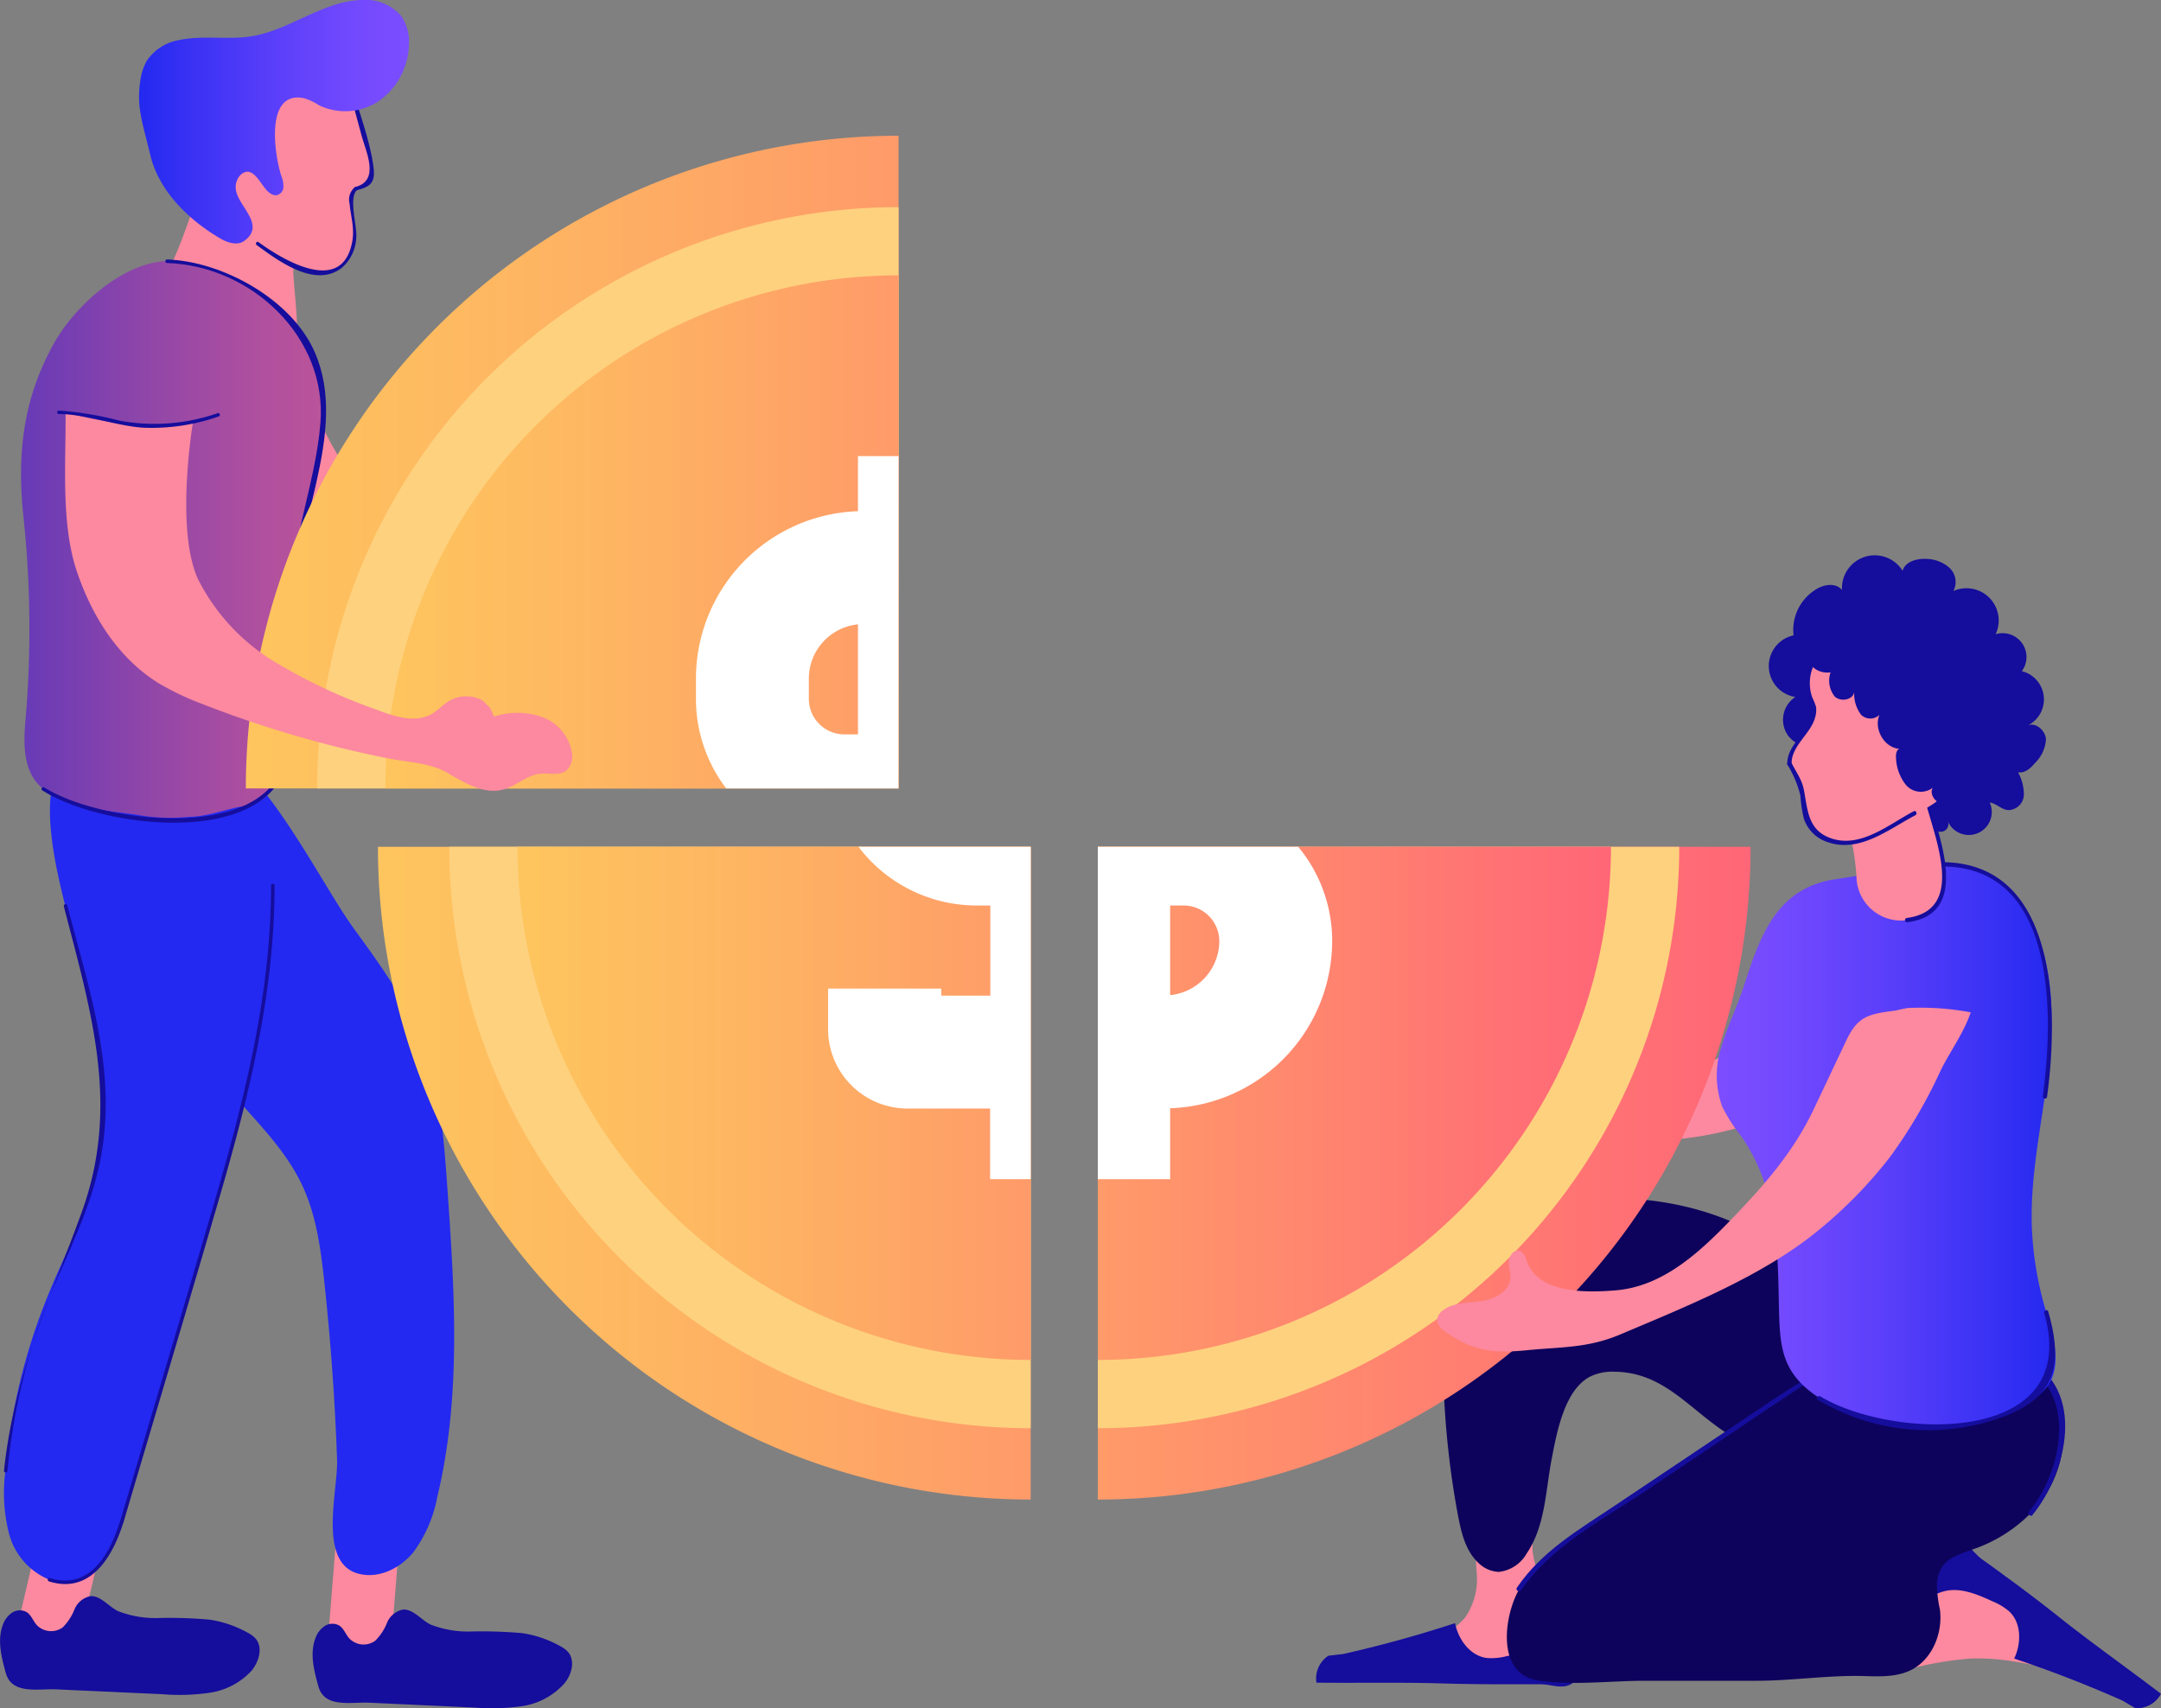 <svg id="Layer_1" data-name="Layer 1" xmlns="http://www.w3.org/2000/svg" xmlns:xlink="http://www.w3.org/1999/xlink" viewBox="0 0 285.42 225.6"><rect x="0" y="0" width="285.42" height="225.6" fill="#808080" stroke="none"/><defs><style>.cls-1{fill:#fc899f;}.cls-2{fill:#2329f0;}.cls-3{fill:#150d9c;}.cls-4{fill:url(#linear-gradient);}.cls-5{fill:url(#linear-gradient-2);}.cls-6{fill:url(#linear-gradient-3);}.cls-7{fill:#fed17e;}.cls-8{fill:url(#linear-gradient-4);}.cls-9{fill:#fff;}.cls-10{fill:url(#linear-gradient-5);}.cls-11{fill:url(#linear-gradient-6);}.cls-12{fill:#0d035c;}.cls-13{fill:url(#linear-gradient-7);}.cls-14{fill:url(#linear-gradient-8);}.cls-15{fill:url(#linear-gradient-9);}</style><linearGradient id="linear-gradient" x1="18.37" y1="16.09" x2="54.02" y2="16.09" gradientUnits="userSpaceOnUse"><stop offset="0" stop-color="#2329f0"/><stop offset="0.18" stop-color="#3831f4"/><stop offset="0.53" stop-color="#5d40fa"/><stop offset="0.82" stop-color="#744afe"/><stop offset="1" stop-color="#7c4dff"/></linearGradient><linearGradient id="linear-gradient-2" x1="2.78" y1="71.25" x2="42.67" y2="71.25" gradientUnits="userSpaceOnUse"><stop offset="0" stop-color="#673ab7"/><stop offset="0.45" stop-color="#9347a7"/><stop offset="0.8" stop-color="#b0509e"/><stop offset="1" stop-color="#ba539a"/></linearGradient><linearGradient id="linear-gradient-3" x1="32.47" y1="61.04" x2="204.89" y2="61.04" gradientUnits="userSpaceOnUse"><stop offset="0" stop-color="#fec55e"/><stop offset="0.22" stop-color="#feb562"/><stop offset="0.65" stop-color="#ff8c6d"/><stop offset="1" stop-color="#f67"/></linearGradient><linearGradient id="linear-gradient-4" x1="50.9" y1="70.26" x2="186.45" y2="70.26" xlink:href="#linear-gradient-3"/><linearGradient id="linear-gradient-5" x1="49.92" y1="154.95" x2="222.34" y2="154.95" xlink:href="#linear-gradient-3"/><linearGradient id="linear-gradient-6" x1="68.35" y1="145.73" x2="203.91" y2="145.73" xlink:href="#linear-gradient-3"/><linearGradient id="linear-gradient-7" x1="226.74" y1="151.35" x2="271.5" y2="151.35" gradientUnits="userSpaceOnUse"><stop offset="0" stop-color="#7c4dff"/><stop offset="0.18" stop-color="#744afe"/><stop offset="0.47" stop-color="#5d40fa"/><stop offset="0.82" stop-color="#3831f4"/><stop offset="1" stop-color="#2329f0"/></linearGradient><linearGradient id="linear-gradient-8" x1="58.77" y1="154.95" x2="231.19" y2="154.95" xlink:href="#linear-gradient-3"/><linearGradient id="linear-gradient-9" x1="77.2" y1="145.73" x2="212.75" y2="145.73" xlink:href="#linear-gradient-3"/></defs><path class="cls-1" d="M22.73,51.09c2.82,6.08,5.51,13.85,10.19,18.76,4.24,4.45,9.65,8.05,15.87,8.83a35.6,35.6,0,0,0,6.28.09,145.72,145.72,0,0,0,17.05-1.88c2.81-.49,5.62-1,8.41-1.7,2.51-.58,5.08-1.69,7.67-1.44s5.67.68,7.73-1c1.35-1.11,2-3,3.51-3.86,1.06-.62,2.53-.8,3.06-1.91a2.56,2.56,0,0,0-.29-2.33,6.14,6.14,0,0,0-5.54-2.74,9.88,9.88,0,0,0-5.84,2.58l-.92-.83-1.34-.47A4.54,4.54,0,0,0,84.5,65.1c-.51.76-.77,1.65-1.3,2.4-1.42,2-4.23,2.37-6.7,2.52a72.68,72.68,0,0,1-15-.22A26.7,26.7,0,0,1,47.76,64c-5.51-4.76-9.16-18.68-9.16-18.68A39.81,39.81,0,0,1,22.73,51.09Z"/><rect class="cls-1" x="43.9" y="200.87" width="8.35" height="17.61" transform="translate(16.85 -3.16) rotate(4.57)"/><rect class="cls-1" x="3.64" y="200.76" width="8.35" height="17.61" transform="translate(47.85 3.71) rotate(13.14)"/><path class="cls-2" d="M56.57,139.9c-.22-.7-.46-1.4-.72-2.09-2.07-5.45-5.54-10.25-9-15C40.8,114.46,32.24,94.63,19.77,95c-10.76.34-7.71,14.12-6.18,21.1,2.22,10.16,10.2,20.48,17,28.25,3.38,3.89,7.16,7.57,9.34,12.24,1.83,3.91,2.42,8.28,2.89,12.58Q44.1,181,44.52,192.8c.15,4.08-2.67,13.82,3,15.1,2.62.6,5.38-.8,7.08-2.88a17.84,17.84,0,0,0,3.16-7.33c3.2-13.27,2.28-27.14,1.33-40.75C58.68,151.2,58.27,145.37,56.57,139.9Z"/><path class="cls-2" d="M34.81,105c-.71-3.55-1-4.1-4.8-4.51-4.89-.52-16.62-3.4-21-.35-4.55,3.2-1.47,15.1-.39,19.52,1.67,6.77,4.12,13.39,4.91,20.32a43.29,43.29,0,0,1-1.76,17.91c-1.47,4.59-3.69,8.9-5.5,13.37a79.61,79.61,0,0,0-5.55,23,21.84,21.84,0,0,0,.47,8.3,9.09,9.09,0,0,0,5.3,6.08c5.56,2,8.32-3.49,9.57-7.74q5.71-19.32,11.42-38.65c4.35-14.71,8.76-29.84,8.51-45.33a66.1,66.1,0,0,0-1.14-11.49C34.86,105.3,34.83,105.16,34.81,105Z"/><path class="cls-3" d="M8.44,119.74C12,133.55,15.92,146,10.79,160.12,6.6,171.65,1.8,181.86.53,194.27c0,.29.43.29.46,0A82.65,82.65,0,0,1,6.1,172.45c2.45-6.28,5.71-12.21,7.08-18.86,2.44-11.84-1.36-22.63-4.29-34a.23.23,0,0,0-.45.13Z"/><path class="cls-3" d="M16.33,201c4.26-14.43,8.59-28.85,12.79-43.3,3.87-13.35,7.15-26.77,7.14-40.74a.23.23,0,0,0-.46,0c0,14.75-3.69,28.89-7.81,42.94-4,13.67-8.08,27.32-12.11,41-.09.29.36.41.45.12Z"/><path class="cls-3" d="M6.46,208.87c5.54,1.75,8.47-3.32,9.87-7.9a.23.23,0,0,0-.45-.12c-1.31,4.3-4,9.24-9.29,7.58a.23.23,0,0,0-.13.44Z"/><path class="cls-1" d="M28.52,24.19a1.76,1.76,0,0,0-1.46.32,4.54,4.54,0,0,0-1,1.63c-1.4,3.44-2.36,7.09-4.26,10.28a1.24,1.24,0,0,0-.25.7,1.06,1.06,0,0,0,.36.63c1.45,1.4,3.91,1.54,5.77,2.14s4.18.85,6,1.49,3.3,3,5.54,2.66c.05-2.71-.33-5.33-.48-8,0-1,.58-5.82,0-6.16C37.11,28.88,31.5,24.57,28.52,24.19Z"/><path class="cls-1" d="M49,21.47q-1.38-5-2.74-10.09l-.62-1.8c-2.21-1-4.73-.84-7.12-.59-3.34.36-6.88,1-9.31,3.36-3.23,3.11-3.47,8.46-1.54,12.51s5.6,7,9.42,9.36c2.25,1.39,5.13,2.63,7.43,1.32,2.6-1.47,2.72-5.17,2-8.08-.22-.91-.35-2.12.49-2.55a12.81,12.81,0,0,1,1.26-.28C49.38,24.21,49.28,22.62,49,21.47Z"/><path class="cls-3" d="M47.07,25.14c1.86-.47,2.53-1,2.26-3.07-.46-3.57-1.93-7.27-2.88-10.75-.07-.29-.52-.16-.44.13L47.78,18c.57,2.08,2.42,5.87-.84,6.69-.29.07-.16.52.13.45Z"/><path class="cls-3" d="M33.91,32.37c2.84,2.07,7.7,5.75,11.24,3a5.58,5.58,0,0,0,1.9-3.91c.17-1.57-1.07-5.35.12-6.38.23-.2-.1-.53-.33-.33a2.12,2.12,0,0,0-.67,2.14c.17,1.75.69,3.29.34,5.09-1.33,7-8.95,2.48-12.37,0-.24-.18-.47.23-.23.4Z"/><path class="cls-4" d="M53,2.12A6.27,6.27,0,0,0,47.66,0c-5,.2-9.19,3.81-14.09,4.73-3.3.62-6.73-.14-10,.58A6.42,6.42,0,0,0,19.41,8a7,7,0,0,0-.85,2.49,13.48,13.48,0,0,0-.08,4,29.07,29.07,0,0,0,.6,2.89c.27,1.06.53,2.13.8,3.2,1.14,4.62,4.91,8.34,9,10.79,1,.62,2.38,1.15,3.36.46,2.8-2-.44-4.33-1-6.4a2.34,2.34,0,0,1,.53-2.33c1.72-1.55,2.74,1.66,3.85,2.38a1.51,1.51,0,0,0,.81.32,1.15,1.15,0,0,0,1-1.05,3.75,3.75,0,0,0-.28-1.54c-.85-2.57-2.26-11.3,3-10.24a7.8,7.8,0,0,1,2,.94,8,8,0,0,0,8-.64A9.4,9.4,0,0,0,54,6.08,6.09,6.09,0,0,0,53,2.12Z"/><path class="cls-5" d="M37.09,102.36c.1-.23.2-.46.29-.69,2.86-7.23,2-13.31,1.28-20.71-.42-4.28.4-7.71,1.21-11.82.88-4.43,2.27-8.77,2.69-13.26.56-6.07-.91-11.4-5.84-15.08-4.36-3.25-8.94-6.58-14.66-6.34-5.88.25-12.17,5.95-14.92,10.87C3,52.71,2.23,60.09,3.1,68.27a140,140,0,0,1,.26,26.92c-.27,3.08-.35,6.89,2.35,9,3.16,2.49,8.43,2.89,12.26,3.41a24.83,24.83,0,0,0,7.09.28c2.11,0,4.58-.92,6.64-1.32a8.88,8.88,0,0,0,2.86-.92A6.94,6.94,0,0,0,37.09,102.36Z"/><path class="cls-3" d="M38.89,81c-.5-11,7.34-23.7,2.71-34.42-3-7-12.16-12.06-19.54-12.31-.3,0-.29.46,0,.47,11.18.37,21.2,9.82,20.26,21.18C41.62,64.41,38,72.29,38.42,81c0,.3.48.3.47,0Z"/><path class="cls-3" d="M5.59,104.4c7.22,4.63,27,7.38,31.71-1.93.13-.26-.27-.5-.41-.23-4.52,8.93-24.37,6.06-31.06,1.76-.26-.16-.49.24-.24.4Z"/><path class="cls-3" d="M33.77,216.44a3.84,3.84,0,0,0-1.07-.8,14.81,14.81,0,0,0-5-1.71,60.12,60.12,0,0,0-7.11-.21,13.79,13.79,0,0,1-4.93-.89c-1.21-.52-2.38-2.14-3.74-2a2.9,2.9,0,0,0-2.09,1.76,6.89,6.89,0,0,1-1.56,2.37,2.62,2.62,0,0,1-3.45-.36c-.46-.54-.7-1.28-1.3-1.67a1.86,1.86,0,0,0-1.93.08,3.17,3.17,0,0,0-1.21,1.6c-.77,2-.19,4.29.39,6.38.83,2.93,4.42,2,6.8,2.15l13.83.63a27.6,27.6,0,0,0,6.36-.2,9.33,9.33,0,0,0,5.51-2.95C34.22,219.42,34.74,217.6,33.77,216.44Z"/><path class="cls-3" d="M75.05,218.22a3.66,3.66,0,0,0-1.07-.8,14.6,14.6,0,0,0-5-1.71,60.12,60.12,0,0,0-7.11-.21,13.62,13.62,0,0,1-4.93-.9c-1.2-.52-2.38-2.13-3.74-2a2.9,2.9,0,0,0-2.09,1.76,6.85,6.85,0,0,1-1.56,2.36,2.62,2.62,0,0,1-3.45-.35c-.46-.54-.7-1.29-1.3-1.67a1.86,1.86,0,0,0-1.93.08,3.17,3.17,0,0,0-1.21,1.6c-.77,2-.19,4.29.4,6.38.82,2.93,4.41,2,6.79,2.14l13.83.64a28.17,28.17,0,0,0,6.36-.2,9.29,9.29,0,0,0,5.51-3C75.5,221.2,76,219.38,75.05,218.22Z"/><path class="cls-6" d="M118.68,17.93a86.21,86.21,0,0,0-86.21,86.21h86.21Z"/><path class="cls-7" d="M118.68,27.36a76.78,76.78,0,0,0-76.79,76.78h76.79Z"/><path class="cls-8" d="M118.68,36.37A67.78,67.78,0,0,0,50.9,104.14h67.78Z"/><path class="cls-9" d="M118.68,60.24h-5.36v7.28a22.14,22.14,0,0,0-21.4,22.09V92.3a19.46,19.46,0,0,0,4,11.84h22.74ZM113.32,97h-1.8a4.7,4.7,0,0,1-4.69-4.69V89.61a7.2,7.2,0,0,1,6.49-7.14Z"/><path class="cls-1" d="M8.66,54.44c.07,6.71-.67,14.89,1.58,21.29,2,5.81,5.48,11.32,10.83,14.58A36.89,36.89,0,0,0,26.76,93a145.78,145.78,0,0,0,16.32,5.29q4.14,1.08,8.36,1.91c2.53.5,5.33.55,7.59,1.85s4.89,2.94,7.46,2.23c1.69-.46,3.06-1.88,4.8-2.07,1.22-.14,2.63.31,3.57-.49a2.54,2.54,0,0,0,.69-2.24,6.11,6.11,0,0,0-3.93-4.77,9.85,9.85,0,0,0-6.37-.06c-.17-.37-.33-.75-.5-1.13l-1-1a4.52,4.52,0,0,0-4.5.1c-.77.48-1.38,1.18-2.17,1.65-2.13,1.26-4.83.42-7.14-.46a72.68,72.68,0,0,1-13.63-6.38A26.9,26.9,0,0,1,26.16,76.51c-3.06-6.6-.67-20.79-.67-20.79A39.82,39.82,0,0,1,8.66,54.44Z"/><path class="cls-3" d="M7.79,54.68c3.76.06,7.22,1.49,10.94,1.8A26.7,26.7,0,0,0,28.9,55a.23.23,0,0,0-.12-.44,25.36,25.36,0,0,1-13,1,43,43,0,0,0-8-1.33.23.23,0,0,0,0,.46Z"/><path class="cls-10" d="M49.92,111.85h0a86.21,86.21,0,0,0,86.21,86.21V111.85Z"/><path class="cls-7" d="M59.34,111.85h0a76.79,76.79,0,0,0,76.79,76.79V111.85Z"/><path class="cls-11" d="M68.35,111.85h0a67.78,67.78,0,0,0,67.78,67.77V111.85Z"/><path class="cls-9" d="M113.39,111.85A19.58,19.58,0,0,0,129,119.6h1.8v11.91h-6.48v-.93H109.37v5.36a10.5,10.5,0,0,0,10.48,10.48h10.92v9.33h5.36v-43.9Z"/><path class="cls-1" d="M206.59,212.41a14.88,14.88,0,0,0-1.5-1.68,10.43,10.43,0,0,1-2.68-6,6.68,6.68,0,0,0-.54-2.85,3.1,3.1,0,0,0-1.57-1.28,4.1,4.1,0,0,0-5.06,2.1l-.24-.93a39.44,39.44,0,0,0,.05,6.05,9,9,0,0,1-1.48,5.74c-1.06,1.35-2.74,2.21-3.44,3.76a1.52,1.52,0,0,0-.16,1c.17.67.95,1,1.62,1.12a27.67,27.67,0,0,0,8.46.68,11.55,11.55,0,0,0,4.11-.92,5.44,5.44,0,0,0,2.88-2.95A4.32,4.32,0,0,0,206.59,212.41Z"/><path class="cls-3" d="M207.72,213c-1.36.17-1.91,1.76-2.73,2.86-1.36,1.83-3.81,2.42-6,2.89a7.78,7.78,0,0,1-2.62.24c-2.2-.29-3.76-2.43-4.19-4.6q-7.29,2.39-14.79,4.08l-1.94.22a3.61,3.61,0,0,0-1.58,3.56c5.45.06,10.77-.06,16.24.09,3.18.1,6.37.13,9.56.12,1.25,0,2.51,0,3.77,0s2.41.51,3.54.2C210.43,221.6,208.35,215.24,207.72,213Z"/><path class="cls-12" d="M246.61,176.91a13.09,13.09,0,0,0-6.14-7.84,23.86,23.86,0,0,1-2.28-1.24,17.59,17.59,0,0,1-2-1.76c-6.2-5.7-16.35-8.15-24.68-7.75-11.09.52-20.09,9.81-20.85,20.83a44.39,44.39,0,0,0,.1,5.88,115.9,115.9,0,0,0,1.82,15.2c.44,2.26,1,4.65,2.71,6.22a4.05,4.05,0,0,0,2.66,1.17,4.84,4.84,0,0,0,3.67-2.4c2.49-3.65,2.5-8.25,3.31-12.44.65-3.4,1.65-9.09,5-10.91a6.64,6.64,0,0,1,3.29-.69c6.24.06,9.54,4.5,14.29,7.75a24.06,24.06,0,0,0,6.28,3.26c5.14,1.58,8.93-.6,12.41-4.26,2.93-3.08,1.65-6.78.66-10.28C246.76,177.4,246.69,177.15,246.61,176.91Z"/><path class="cls-1" d="M250.26,221a45.6,45.6,0,0,1,9.91-1.93c4.11-.18,8.17.75,12.17,1.68.86-.79.75-2.17.41-3.29a11.93,11.93,0,0,0-4.63-6.33,28.7,28.7,0,0,0-10.3-3.48c-3-.25-6,.67-8.92,1.59-1.89.59-3.93,1.29-5,2.95a5.38,5.38,0,0,0,.86,6.45,8.91,8.91,0,0,0,6.4,2.46"/><path class="cls-3" d="M252.7,210.9c1.19.67,2.59-.28,3.89-.67,2.19-.66,4.51.32,6.58,1.28a7.85,7.85,0,0,1,2.25,1.37c1.58,1.54,1.56,4.19.61,6.19q7.29,2.43,14.31,5.55l1.69,1a3.61,3.61,0,0,0,3.39-1.9c-4.34-3.31-8.69-6.38-13-9.77q-3.75-3-7.6-5.79-1.51-1.12-3.06-2.22c-.93-.68-1.63-1.85-2.72-2.27C255.68,202.33,253.56,208.67,252.7,210.9Z"/><path class="cls-12" d="M267.4,179.7c-2-1.1-5-.4-7.33-.47l-13-.42c-4.82,1.09-9,3.9-13.15,6.65l-24.51,16.42c-3.31,2.21-6.73,4.55-8.74,8S197.56,221,203,221.93c4.52.75,9.75.06,14.35.07L232,222c4.75,0,9.61-.77,14.32-.62,2.06.07,4.22.12,6.07-.79,2.83-1.41,4.23-4.89,3.83-8a16.54,16.54,0,0,1-.4-3.42c.23-3,2.25-3.66,4.64-4.49a19.67,19.67,0,0,0,7.78-4.84,14.9,14.9,0,0,0,4.27-11.45,11.74,11.74,0,0,0-4.84-8.55Z"/><path class="cls-3" d="M233.71,185.18l-20.42,13.68c-4.76,3.19-9.65,6-12.94,10.84-.24.34.33.67.56.33,4.05-5.92,11-9.43,16.8-13.34L234,185.74c.35-.23,0-.8-.33-.56Z"/><path class="cls-3" d="M268.46,200.08c4.49-5.48,7.24-16.58-.94-20.68-4.18-2.09-12-.64-16.57-.79-6.83-.22-11.63,2.84-17.24,6.57-.34.23,0,.79.33.56,3.28-2.18,6.89-4.86,10.72-5.94,3.64-1,7.68-.49,11.4-.37,2.46.08,5.26-.34,7.67,0,10.8,1.41,9.39,13.84,4.17,20.21-.26.32.19.79.46.46Z"/><path class="cls-1" d="M245.66,138.93c-5.6,8-18.48,11.69-27.82,11.74-6.26,0-12.45-1.42-18.71-1.33l-2.65-.08c-2.21-.15-4.43.53-6.61.17a14,14,0,0,1-5.28-2.54c-.7-.46-1.48-1.1-1.38-1.93a1.81,1.81,0,0,1,.86-1.19c1.43-1,3.29-.89,5-1.15s3.63-1.22,3.79-2.94c.08-.76-.22-1.52-.19-2.28s.67-1.63,1.41-1.42c.51.15.76.71.92,1.22a15.42,15.42,0,0,0,.89,2.58,3.26,3.26,0,0,0,2,1.76l1.55.87a49.68,49.68,0,0,0,17.35.79c9.17-1.42,17.61-6.85,21.16-15.62a12.32,12.32,0,0,0,.85-2.64,9.33,9.33,0,0,0-.22-3.64C237.64,117.32,253.12,128.21,245.66,138.93Z"/><path class="cls-13" d="M242.36,116.14c-7.94,1.19-10,7.88-12.12,14.35-.85,2.6-2.08,5.06-2.84,7.68a12,12,0,0,0,.07,8,21.79,21.79,0,0,0,2.47,3.86c4.67,6.69,4.85,14,5,21.83.12,5.83.15,9.35,5.31,12.76,7.64,5.07,19.66,5.28,27.69.59a8.08,8.08,0,0,0,2.4-2c2.08-2.75.88-6.63-.09-9.93a45,45,0,0,1-1.88-11c-.24-5.87.87-11.71,1.71-17.53s1.42-11.8.15-17.55a23.27,23.27,0,0,0-3.59-8.28,11.89,11.89,0,0,0-11.52-4.77Z"/><path class="cls-3" d="M270.37,144.86c1.6-11.67,1.38-32.13-15.28-30.93-.36,0-.29.6.08.57,16.41-1.18,16.17,19.11,14.64,30.28a.28.28,0,0,0,.56.08Z"/><path class="cls-3" d="M240.08,184.88a28.45,28.45,0,0,0,22.58,2.88c8.21-2.37,10.2-6.45,7.86-14.54-.1-.35-.63-.13-.53.22,5.1,17.63-20.06,16.74-29.56,11-.31-.19-.66.26-.35.45Z"/><path class="cls-3" d="M267.84,95.81a3.84,3.84,0,0,0-.8-7.16,3.15,3.15,0,0,0-3.46-4.88A4.26,4.26,0,0,0,258,78.06a2.56,2.56,0,0,0-.53-3.07,4.74,4.74,0,0,0-3.09-1.17c-1.25-.06-2.75.37-3.09,1.57a4.33,4.33,0,0,0-8,2.53c-.85-1-2.46-.74-3.55,0a6.27,6.27,0,0,0-2.85,6,4.14,4.14,0,0,0,.24,8.14,3.59,3.59,0,0,0-.88,5.21,4.55,4.55,0,0,0,3.95,1.55c0,.05-.1.08-.13.13a2.39,2.39,0,0,0-.3,1.83,3.92,3.92,0,0,0,2.37,2.85,3,3,0,0,0,.39.13,3.92,3.92,0,0,0,3.29-.58,2.2,2.2,0,0,0,.12,3.09,3.38,3.38,0,0,0,3.25.63c1.53-.44,2.65-2.46,3.92-1,.83.94.7,2.54,1.71,3.38a2.09,2.09,0,0,0,1.66.57,1,1,0,0,0,.79-1.35A3,3,0,1,0,262.8,106c.91.11,1.6,1,2.51,1a2.1,2.1,0,0,0,2-2,6.17,6.17,0,0,0-.77-3c.88.17,1.66-.53,2.24-1.22a4.83,4.83,0,0,0,1.45-3.14C270.15,96.52,268.93,95.37,267.84,95.81Z"/><path class="cls-1" d="M243.82,108.32a30.89,30.89,0,0,1,1.39,7.76,5.9,5.9,0,0,0,6.65,5.46h0a5.9,5.9,0,0,0,4.85-7.71,72.13,72.13,0,0,1-2.45-9.35Z"/><path class="cls-3" d="M251.89,121.82c9.05-1.17,3.61-12.41,2.65-17.37-.06-.36-.63-.29-.56.07,1,5,6.24,15.64-2.16,16.73a.29.29,0,0,0,.07.57Z"/><path class="cls-1" d="M256.74,91.26a12.45,12.45,0,0,0-3.24-5.77c-2.27-2.06-4.65-1.53-7.38-1.49a8,8,0,0,0-6.49,3.19,4.86,4.86,0,0,0-.83,4.49,9.49,9.49,0,0,1,.8,1.86,3.64,3.64,0,0,1-.54,2.18c-.66,1.31-3,3.66-2.71,5.2a3.65,3.65,0,0,0,.85,1.38c1.34,1.87.58,4.59,1.66,6.63,1.23,2.33,4.44,2.88,7,2.14s4.67-2.41,7-3.58A13.88,13.88,0,0,0,255.6,106c1.88-1.57,2.32-4.26,2.32-6.71A27.63,27.63,0,0,0,256.74,91.26Z"/><path class="cls-3" d="M236.08,101a14.41,14.41,0,0,1,1.71,4.06,19.37,19.37,0,0,0,.44,3,4.86,4.86,0,0,0,3.14,3.16c4.22,1.49,8.1-1.7,11.6-3.54.32-.17.1-.7-.22-.52-3.22,1.69-6.93,4.86-10.8,3.6-3.08-1-3.18-3.56-3.67-6.3-.27-1.5-1-2.37-1.67-3.72-.16-.33-.69-.11-.53.22Z"/><path class="cls-3" d="M239.4,87a6.26,6.26,0,0,0-1.13,3.13c-.06,1.75,1.4,3,.85,4.77-.66,2.2-3.1,3.58-3.06,6,0,.36.58.29.57-.08,0-2.36,2.56-3.91,3.12-6.11a3.35,3.35,0,0,0,.11-1.34,9.05,9.05,0,0,0-.5-1.25,5.65,5.65,0,0,1,.5-4.82c.19-.31-.26-.66-.46-.35Z"/><path class="cls-3" d="M260.18,88.85A14.8,14.8,0,0,0,252,81.39a16.55,16.55,0,0,0-11.15,0c-.93.33-2,1.19-1.57,2.07l-.69,1.86a2.83,2.83,0,0,0,3.19,3.48,3.36,3.36,0,0,0,.54,3.19c.81.79,2.55.43,2.59-.7a4.59,4.59,0,0,0,.9,3.12,1.74,1.74,0,0,0,2.43,0c-.82,1.88.68,4.5,2.8,4.5-.47-.09-.66.59-.62,1.07a6.07,6.07,0,0,0,1.31,3.69,2.59,2.59,0,0,0,3.55.37c-.59,1,.68,2.38,1.86,2.2a3.24,3.24,0,0,0,2.36-2.44c.35-1.14.37-2.37.71-3.52.18.67,1.24.66,1.66.11a2.83,2.83,0,0,0,.32-2C261.88,95.16,261.58,91.82,260.18,88.85Z"/><path class="cls-14" d="M145,111.85v86.21h0a86.21,86.21,0,0,0,86.21-86.21H145Z"/><path class="cls-7" d="M145,111.85v76.79h0a76.79,76.79,0,0,0,76.79-76.79H145Z"/><path class="cls-15" d="M145,111.85v67.77h0a67.77,67.77,0,0,0,67.77-67.77H145Z"/><path class="cls-9" d="M145,111.85v43.9h9.55v-9.37a22.13,22.13,0,0,0,21.4-22.08,19.45,19.45,0,0,0-4.48-12.45Zm9.55,19.59V119.6h1.8a4.71,4.71,0,0,1,4.69,4.7A7.2,7.2,0,0,1,154.53,131.44Z"/><path class="cls-1" d="M250.34,133.48c.8-.19,1.41-.31,1.62-.34a35.92,35.92,0,0,1,8.33.57c-.92,2.74-2.73,5.15-4,7.74a65.7,65.7,0,0,1-6.61,11.3,59.63,59.63,0,0,1-9.36,9.63c-7.37,6.12-17.52,10.15-26.3,13.87-4.29,1.82-7.78,1.64-12.23,2.08-4.29.42-6.9.25-10.58-2.21-.7-.46-1.48-1.1-1.38-1.93a1.79,1.79,0,0,1,.86-1.19c1.42-1,3.29-.89,5-1.15s3.62-1.23,3.79-2.95c.07-.76-.23-1.51-.19-2.28s.67-1.62,1.4-1.41c.51.14.76.7.92,1.21,1.43,4.56,8.18,4.32,11.92,4,6.32-.58,11.17-5.24,15.35-9.58s8-8.72,10.63-14.24l4.35-9.18C245.37,134.2,246.83,133.93,250.34,133.48Z"/></svg>